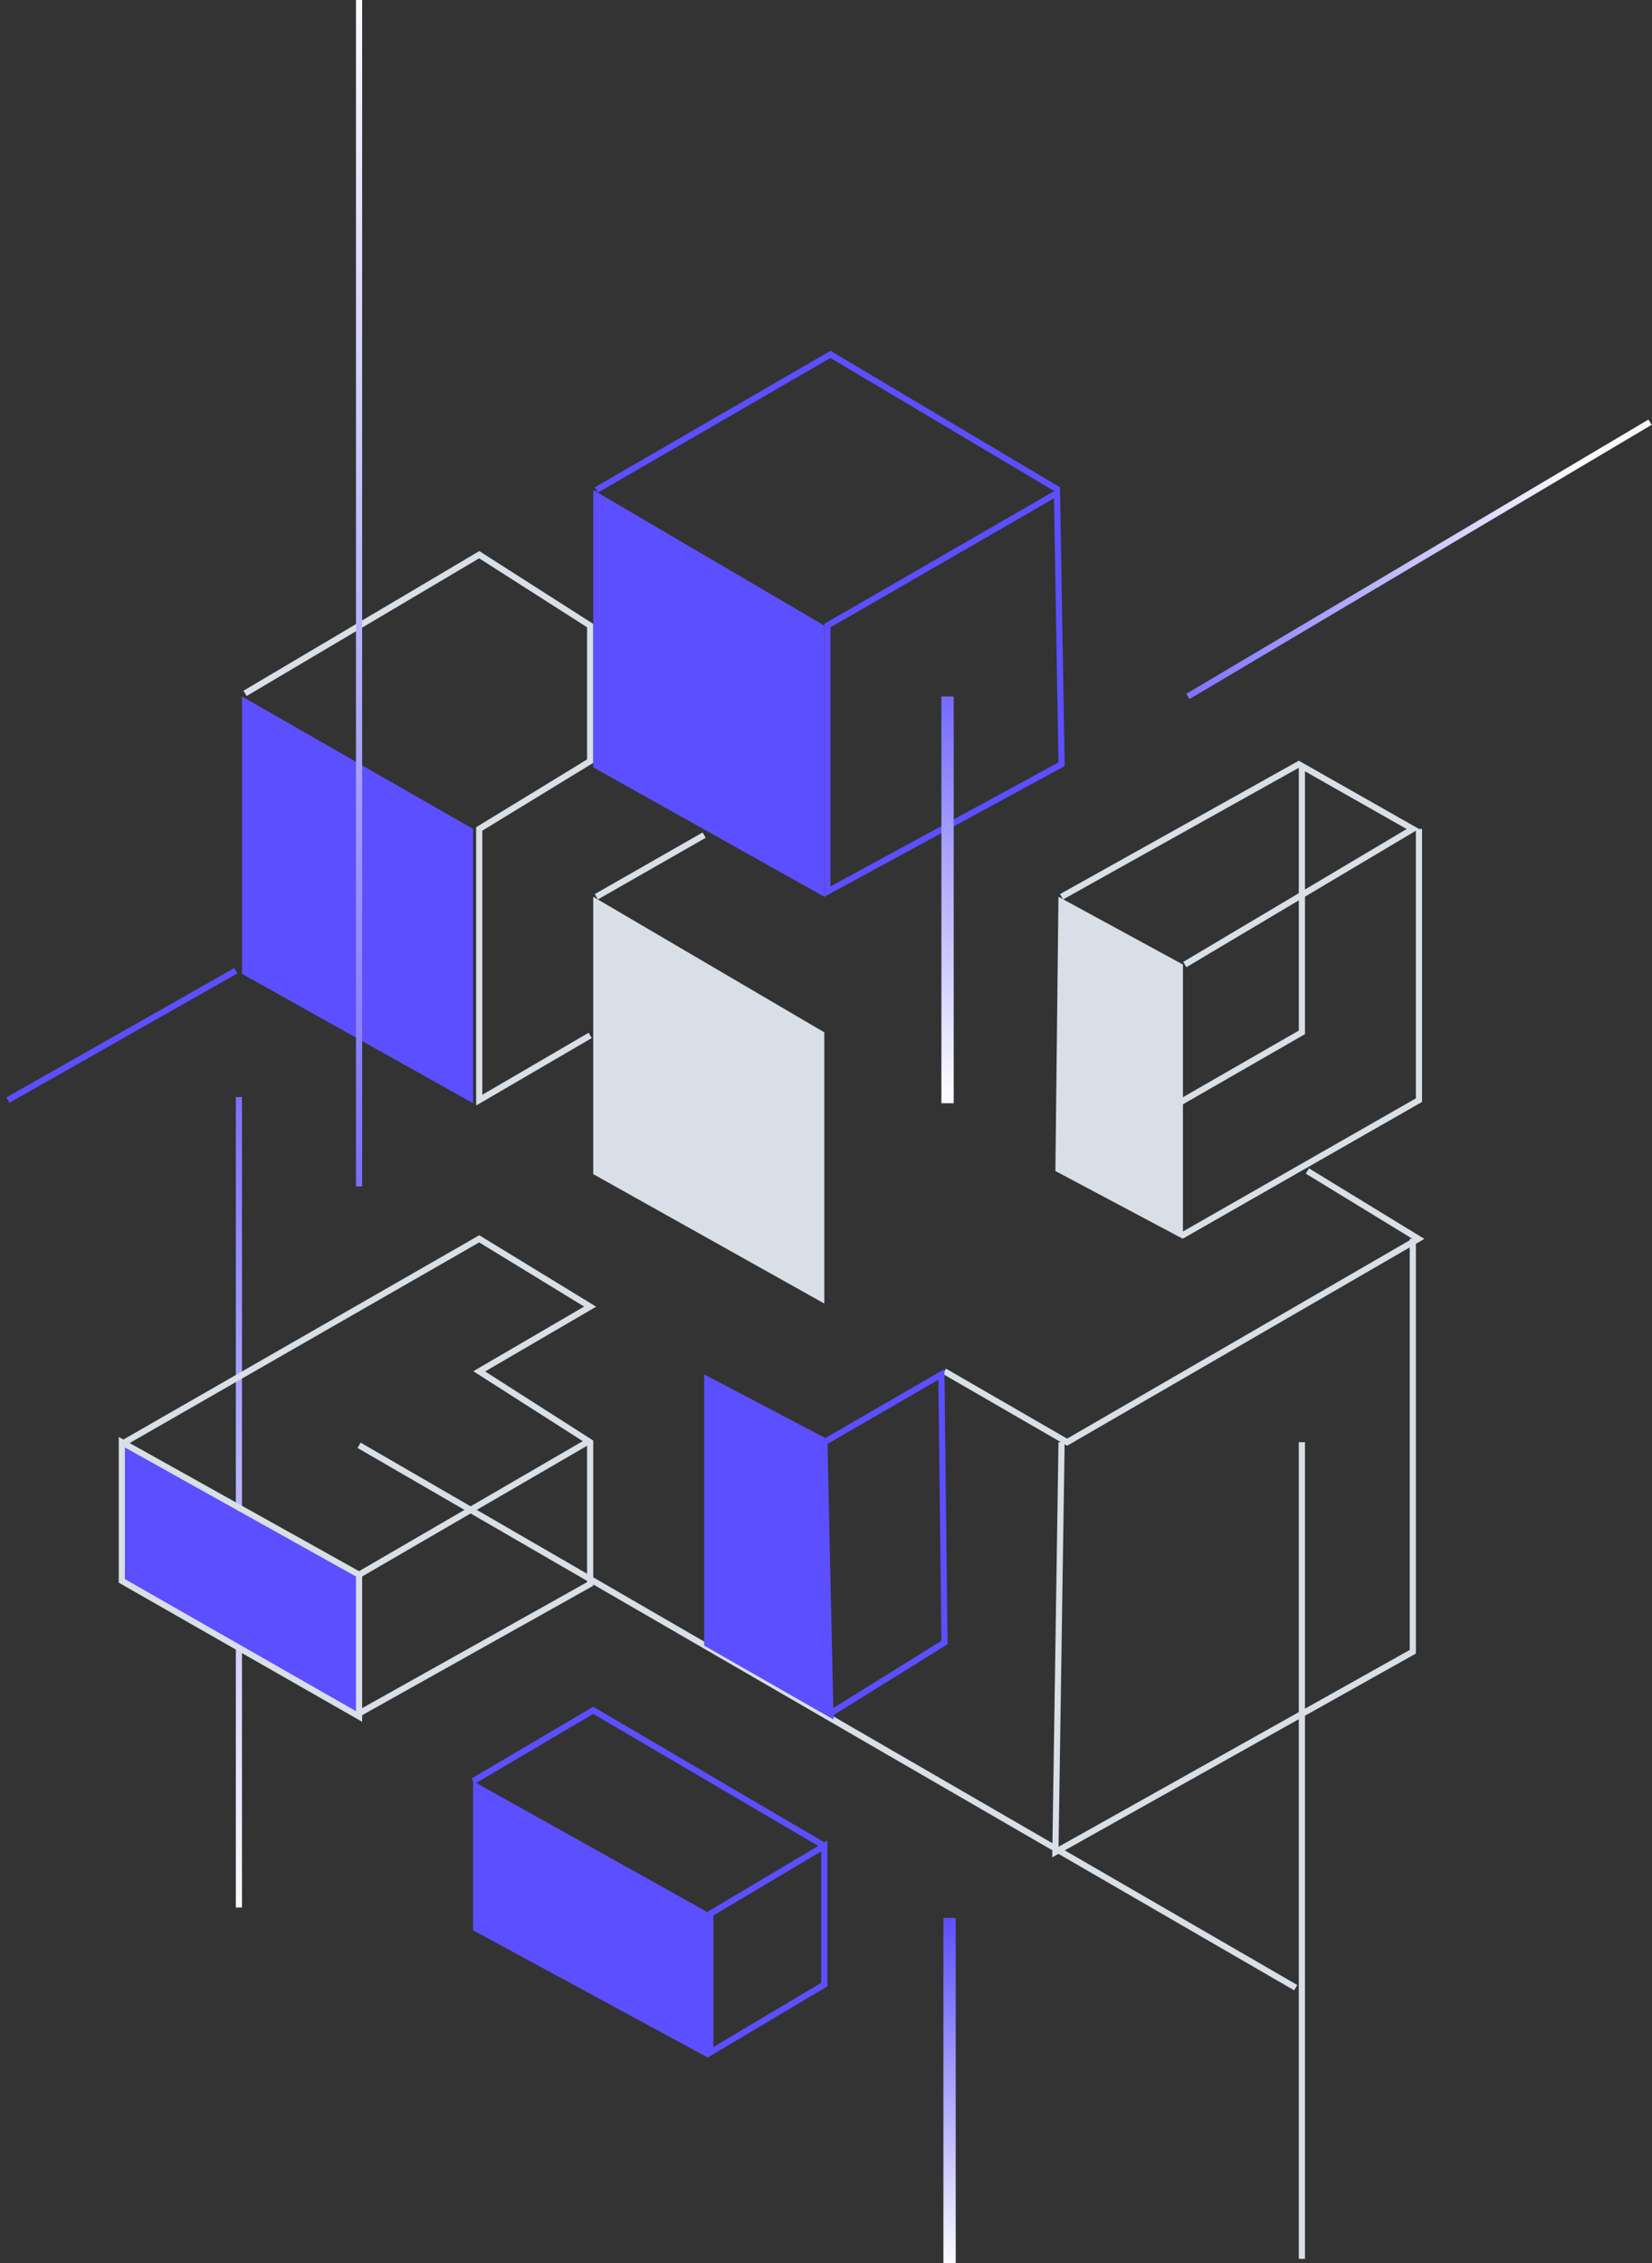 <svg width="211" height="289" viewBox="0 0 211 289" fill="none" xmlns="http://www.w3.org/2000/svg">
<rect x="0" y="0" width="211" height="289" fill="#333333" stroke="none"/>
<path d="M60.422 227.459L75.769 218.408L105.284 235.723M105.284 235.723V236.116V253.432L90.724 262.089V244.381L105.284 235.723Z" stroke="#5C4FFF" stroke-width="0.787"/>
<path d="M120.633 175.119L136.295 184.17L181.157 158.198L166.99 149.54" stroke="#D9DFE6" stroke-width="0.787"/>
<path d="M180.448 158.198V210.931L134.799 236.51L135.586 184.171" stroke="#D9DFE6" stroke-width="0.787"/>
<path d="M105.285 184.17L120.239 175.513L120.633 209.75L106.072 218.801" stroke="#5C4FFF" stroke-width="0.787"/>
<path d="M30.514 140.096V243.593" stroke="url(#paint0_linear_2676_30212)" stroke-width="0.787"/>
<path d="M135.586 114.517L165.888 97.595L180.448 105.859L151.327 123.175" stroke="#D9DFE6" stroke-width="0.787"/>
<path d="M150.934 157.804L181.235 140.489V105.858" stroke="#D9DFE6" stroke-width="0.787"/>
<path d="M150.541 140.883L166.282 131.832V97.595" stroke="#D9DFE6" stroke-width="0.787"/>
<path d="M151.721 88.937L210.75 53.913" stroke="url(#paint1_linear_2676_30212)" stroke-width="0.787"/>
<path d="M76.164 62.571L106.072 45.255L135.193 62.571" stroke="#5C4FFF" stroke-width="0.787"/>
<path d="M31.301 88.543L61.209 70.835L75.376 79.886V97.201L61.209 105.858V140.489L75.376 132.225" stroke="#D9DFE6" stroke-width="0.787"/>
<path d="M30.908 124.355V88.938L60.423 105.859V140.883L30.908 124.355Z" fill="#5C4FFF"/>
<path d="M75.769 149.934V114.517L105.284 131.832V166.462L75.769 149.934Z" fill="#D9DFE6"/>
<path d="M75.769 97.988V62.571L105.284 79.886V114.516L75.769 97.988Z" fill="#5C4FFF"/>
<path d="M135.003 62.964L105.678 79.886V113.855L135.586 97.595L135.003 62.964Z" stroke="#5C4FFF" stroke-width="0.787"/>
<path d="M76.164 114.517L89.938 106.646" stroke="#D9DFE6" stroke-width="0.787"/>
<path d="M121.025 88.938V140.883" stroke="url(#paint2_linear_2676_30212)" stroke-width="1.574"/>
<path d="M45.861 0V151.508" stroke="url(#paint3_linear_2676_30212)" stroke-width="0.787"/>
<path d="M1 140.489L30.121 123.961" stroke="#5C4FFF" stroke-width="0.787"/>
<path d="M151.091 123.174L135.192 114.517L134.799 149.541L151.091 158.198V123.174Z" fill="#D9DFE6"/>
<path d="M15.56 201.879V184.17L45.862 201.092V219.194L15.56 201.879Z" fill="#5C4FFF" stroke="#D9DFE6" stroke-width="0.787"/>
<path d="M15.953 184.171L61.209 158.198L75.376 166.856L61.209 175.12L75.376 184.171V202.273L45.861 218.801" stroke="#D9DFE6" stroke-width="0.787"/>
<path d="M45.861 201.092L74.982 184.17" stroke="#D9DFE6" stroke-width="0.787"/>
<path d="M165.494 253.825L45.861 184.564" stroke="#D9DFE6" stroke-width="0.787"/>
<path d="M89.938 210.143V175.513L105.679 183.777L106.466 219.588L89.938 210.143Z" fill="#5C4FFF"/>
<path d="M166.281 184.17V288.455" stroke="#D9DFE6" stroke-width="0.787"/>
<path d="M121.281 244.915L121.281 289" stroke="url(#paint4_linear_2676_30212)" stroke-width="1.574"/>
<path d="M60.422 246.5V227.459L90.724 244.381L90.499 262.8L60.422 246.5Z" fill="#5C4FFF"/>
<defs>
<linearGradient id="paint0_linear_2676_30212" x1="30.014" y1="114.123" x2="30.014" y2="243.987" gradientUnits="userSpaceOnUse">
<stop stop-color="#5C4FFF"/>
<stop offset="1" stop-color="#FAFBFF"/>
</linearGradient>
<linearGradient id="paint1_linear_2676_30212" x1="140.601" y1="99.055" x2="198.565" y2="56.058" gradientUnits="userSpaceOnUse">
<stop stop-color="#5C4FFF"/>
<stop offset="1" stop-color="#FAFAFE"/>
</linearGradient>
<linearGradient id="paint2_linear_2676_30212" x1="120.525" y1="79.493" x2="120.525" y2="139.309" gradientUnits="userSpaceOnUse">
<stop stop-color="#5C4FFF"/>
<stop offset="1" stop-color="#FAFBFF"/>
</linearGradient>
<linearGradient id="paint3_linear_2676_30212" x1="46.361" y1="0" x2="46.052" y2="186.139" gradientUnits="userSpaceOnUse">
<stop stop-color="#FAFBFF"/>
<stop offset="1" stop-color="#5C4FFF"/>
</linearGradient>
<linearGradient id="paint4_linear_2676_30212" x1="121.781" y1="244.915" x2="121.781" y2="289" gradientUnits="userSpaceOnUse">
<stop stop-color="#5C4FFF"/>
<stop offset="1" stop-color="#FAFBFF"/>
</linearGradient>
</defs>
</svg>
